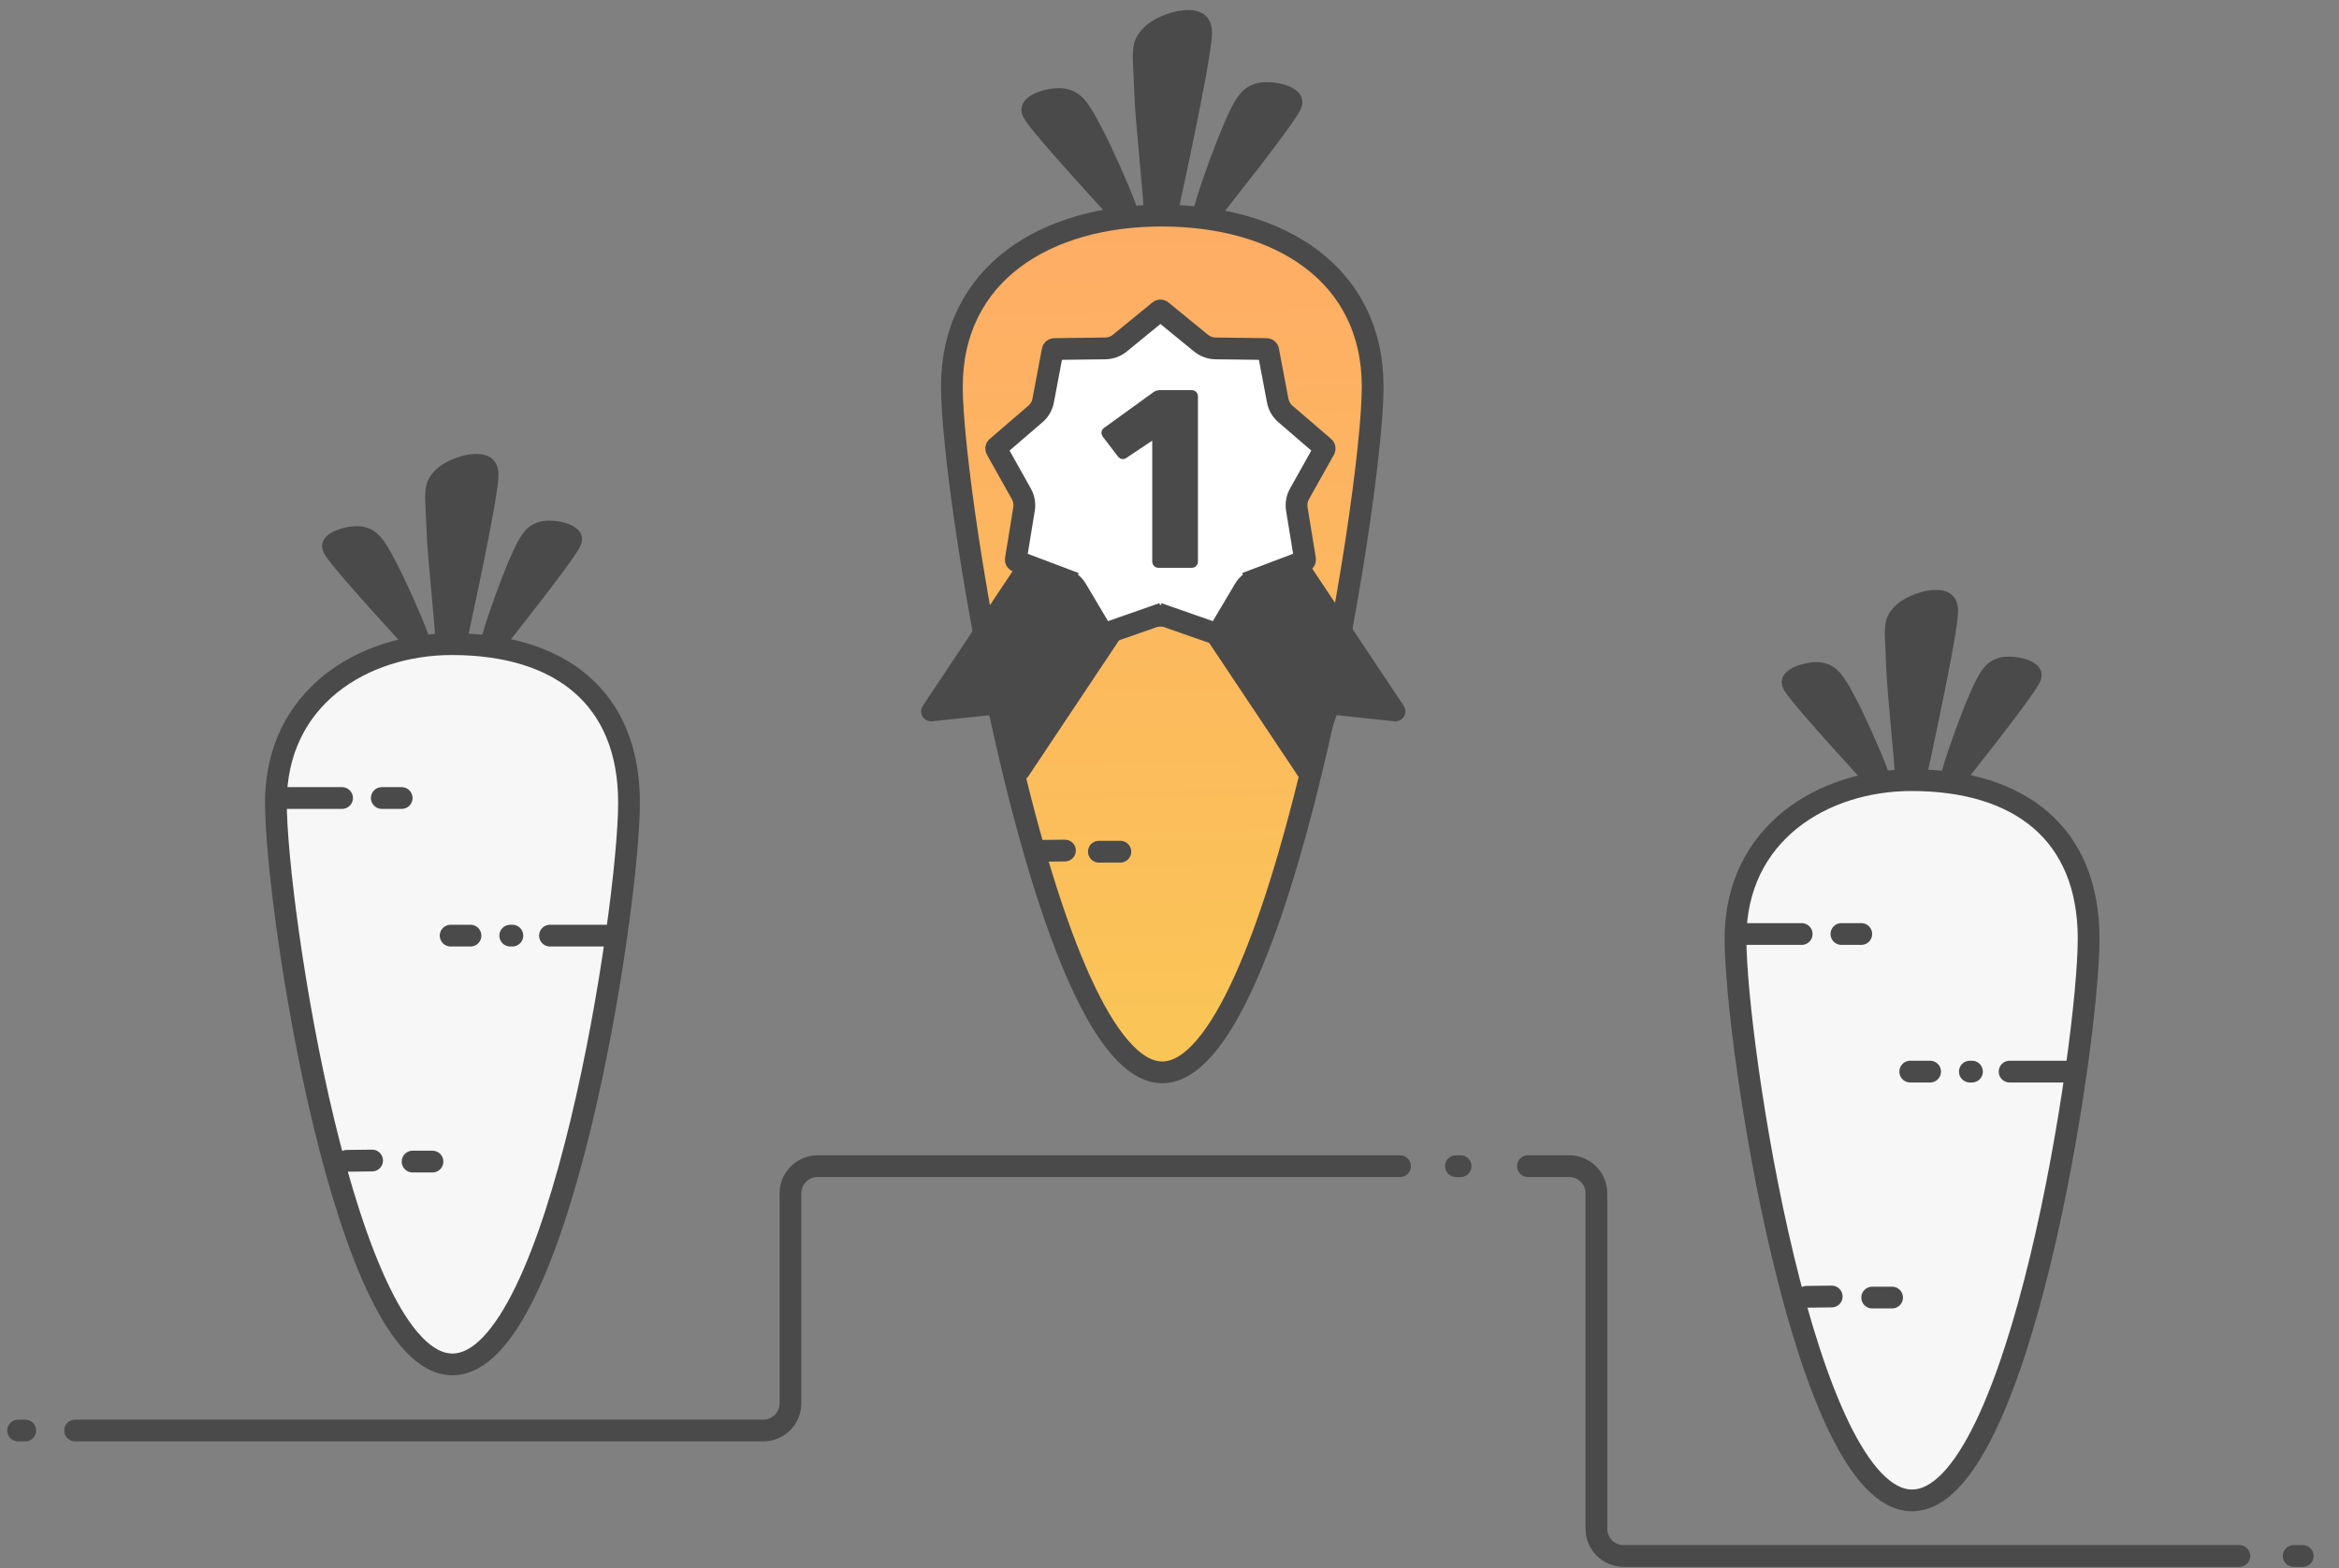 <?xml version="1.0" encoding="UTF-8"?>
<svg xmlns="http://www.w3.org/2000/svg" width="258" height="173" viewBox="0 0 258 173" fill="none">
  <rect x="0" y="0" width="258" height="173" fill="#808080" stroke="none"/>
  <path d="M69.383 88.53C69.383 100.122 61.766 150.504 49.908 150.504C38.049 150.504 30.432 100.122 30.432 88.53C30.432 76.938 40.046 71.035 49.908 71.055C61.769 71.075 69.38 76.936 69.383 88.53Z" fill="#F7F7F7" stroke="#4A4A4A" stroke-width="2.4" stroke-linejoin="round"></path>
  <path d="M30.77 88.028L35.538 88.028L37.73 88.028M44.306 88.028L42.114 88.028" stroke="#4A4A4A" stroke-width="2.4" stroke-linecap="round"></path>
  <path d="M67.242 103.207L62.858 103.207L60.666 103.207M49.706 103.207L51.898 103.207M56.282 103.207L56.516 103.207" stroke="#4A4A4A" stroke-width="2.4" stroke-linecap="round"></path>
  <path d="M38.265 128.047L41.045 128.016M47.703 128.132L45.511 128.132" stroke="#4A4A4A" stroke-width="2.4" stroke-linecap="round"></path>
  <path d="M54.085 52.395C54.09 52.952 53.887 54.366 53.544 56.29C53.209 58.173 52.758 60.445 52.305 62.649C51.853 64.852 51.399 66.98 51.056 68.574C50.974 68.96 50.897 69.315 50.829 69.632C50.756 69.97 50.693 70.264 50.641 70.507C50.636 70.53 50.631 70.553 50.626 70.575L48.925 70.575C48.833 69.077 48.654 67.136 48.475 65.194C48.466 65.098 48.457 65.001 48.448 64.904C48.221 62.446 48.002 60.021 47.947 58.422C47.923 57.707 47.891 57.079 47.863 56.536C47.851 56.299 47.84 56.079 47.83 55.875C47.798 55.184 47.787 54.681 47.821 54.268C47.852 53.869 47.924 53.584 48.042 53.332C48.162 53.076 48.353 52.804 48.687 52.464C48.96 52.185 49.472 51.842 50.132 51.549C50.782 51.26 51.504 51.05 52.158 50.988C52.83 50.924 53.314 51.025 53.604 51.217C53.838 51.372 54.079 51.672 54.085 52.395Z" fill="#4A4A4A" stroke="#4A4A4A" stroke-width="1.8" stroke-linecap="round"></path>
  <path d="M36.571 60.678C36.747 60.993 37.372 61.787 38.307 62.887C39.212 63.953 40.338 65.228 41.444 66.46C42.548 67.692 43.627 68.878 44.438 69.765C44.637 69.984 44.821 70.185 44.984 70.364C45.12 70.512 45.242 70.646 45.347 70.761L46.379 70.223C45.513 67.911 43.858 64.266 42.901 62.44C42.221 61.141 41.764 60.353 41.318 59.838C40.915 59.373 40.528 59.14 39.934 58.995C39.697 58.937 39.27 58.917 38.745 58.986C38.233 59.054 37.704 59.196 37.271 59.398C36.822 59.609 36.578 59.837 36.482 60.015C36.422 60.128 36.365 60.31 36.571 60.678Z" fill="#4A4A4A" stroke="#4A4A4A" stroke-width="1.8" stroke-linecap="round"></path>
  <path d="M63.192 59.87C63.039 60.197 62.474 61.034 61.622 62.2C60.797 63.329 59.767 64.683 58.754 65.993C57.742 67.302 56.752 68.563 56.009 69.507C55.826 69.74 55.658 69.953 55.508 70.144C55.383 70.302 55.271 70.444 55.174 70.567L54.106 70.106C54.802 67.736 56.187 63.98 57.007 62.089C57.591 60.744 57.989 59.925 58.397 59.379C58.764 58.886 59.133 58.625 59.715 58.437C59.948 58.361 60.372 58.311 60.9 58.342C61.416 58.372 61.954 58.475 62.401 58.645C62.864 58.822 63.123 59.032 63.232 59.203C63.301 59.311 63.37 59.488 63.192 59.87Z" fill="#4A4A4A" stroke="#4A4A4A" stroke-width="1.8" stroke-linecap="round"></path>
  <path d="M230.383 103.53C230.383 115.122 222.766 165.504 210.908 165.504C199.049 165.504 191.432 115.122 191.432 103.53C191.432 91.938 201.046 86.035 210.908 86.055C222.769 86.075 230.38 91.936 230.383 103.53Z" fill="#F7F7F7" stroke="#4A4A4A" stroke-width="2.4" stroke-linejoin="round"></path>
  <path d="M191.77 103.028L196.538 103.028L198.73 103.028M205.305 103.028L203.113 103.028" stroke="#4A4A4A" stroke-width="2.4" stroke-linecap="round"></path>
  <path d="M228.242 118.207L223.858 118.207L221.666 118.207M210.706 118.207L212.898 118.207M217.282 118.207L217.516 118.207" stroke="#4A4A4A" stroke-width="2.4" stroke-linecap="round"></path>
  <path d="M199.265 143.047L202.045 143.016M208.703 143.132L206.511 143.132" stroke="#4A4A4A" stroke-width="2.4" stroke-linecap="round"></path>
  <path d="M215.085 67.395C215.089 67.952 214.887 69.366 214.544 71.29C214.209 73.173 213.758 75.445 213.305 77.649C212.853 79.852 212.399 81.98 212.056 83.574C211.973 83.96 211.897 84.315 211.829 84.632C211.756 84.97 211.693 85.264 211.641 85.507C211.636 85.53 211.631 85.553 211.626 85.575L209.925 85.575C209.833 84.077 209.654 82.136 209.475 80.194C209.466 80.098 209.457 80.001 209.448 79.904C209.221 77.446 209.002 75.021 208.947 73.422C208.923 72.707 208.891 72.079 208.863 71.536C208.851 71.299 208.839 71.079 208.83 70.875C208.798 70.184 208.787 69.681 208.821 69.268C208.853 68.869 208.924 68.584 209.042 68.332C209.162 68.076 209.353 67.805 209.687 67.464C209.96 67.185 210.472 66.842 211.132 66.549C211.782 66.26 212.504 66.05 213.158 65.988C213.83 65.924 214.314 66.025 214.604 66.217C214.838 66.372 215.079 66.672 215.085 67.395Z" fill="#4A4A4A" stroke="#4A4A4A" stroke-width="1.8" stroke-linecap="round"></path>
  <path d="M197.571 75.678C197.747 75.993 198.372 76.787 199.307 77.887C200.212 78.953 201.338 80.228 202.444 81.46C203.548 82.692 204.627 83.878 205.438 84.765C205.637 84.984 205.821 85.185 205.984 85.364C206.12 85.512 206.242 85.646 206.347 85.761L207.379 85.223C206.513 82.911 204.858 79.266 203.901 77.44C203.221 76.141 202.764 75.353 202.318 74.838C201.915 74.374 201.528 74.14 200.934 73.995C200.697 73.936 200.27 73.917 199.745 73.987C199.233 74.054 198.704 74.196 198.271 74.398C197.822 74.609 197.578 74.837 197.482 75.015C197.422 75.128 197.365 75.31 197.571 75.678Z" fill="#4A4A4A" stroke="#4A4A4A" stroke-width="1.8" stroke-linecap="round"></path>
  <path d="M224.192 74.871C224.039 75.197 223.474 76.034 222.622 77.2C221.797 78.329 220.766 79.683 219.754 80.993C218.743 82.302 217.752 83.563 217.009 84.507C216.826 84.74 216.658 84.953 216.508 85.144C216.383 85.302 216.271 85.444 216.174 85.567L215.106 85.106C215.802 82.736 217.186 78.98 218.007 77.089C218.591 75.744 218.989 74.925 219.397 74.379C219.764 73.886 220.134 73.625 220.715 73.437C220.948 73.361 221.372 73.311 221.9 73.342C222.416 73.372 222.954 73.475 223.4 73.645C223.864 73.822 224.124 74.032 224.232 74.203C224.301 74.311 224.37 74.488 224.192 74.871Z" fill="#4A4A4A" stroke="#4A4A4A" stroke-width="1.8" stroke-linecap="round"></path>
  <path d="M254 171.637H253.001M2 157.798H2.788M8.282 157.798H45.989H84.191C85.848 157.798 87.191 156.454 87.191 154.798V131.637C87.191 129.98 88.534 128.637 90.191 128.637H131.64H149.869H154.427M161.107 128.637H160.592M168.536 128.637H173.089C174.746 128.637 176.089 129.98 176.089 131.637V168.637C176.089 170.294 177.433 171.637 179.089 171.637H247.008" stroke="#4A4A4A" stroke-width="2.4" stroke-linecap="round"></path>
  <path d="M151.412 42.669C151.412 55.196 141.018 118.288 128.203 118.288C115.388 118.288 104.995 55.196 104.995 42.669C104.995 30.142 115.385 23.763 128.203 23.784C141.022 23.806 151.409 30.139 151.412 42.669Z" fill="url(#paint0_linear_5638_21322)" stroke="#4A4A4A" stroke-width="2.4" stroke-linejoin="round"></path>
  <path d="M114.461 93.857L117.466 93.823M123.58 93.948L121.211 93.948" stroke="#4A4A4A" stroke-width="2.4" stroke-linecap="round"></path>
  <path d="M132.79 3.617C132.795 4.227 132.574 5.762 132.204 7.839C131.841 9.875 131.355 12.331 130.865 14.713C130.376 17.094 129.885 19.395 129.515 21.117C129.426 21.534 129.343 21.918 129.269 22.261C129.191 22.625 129.122 22.943 129.066 23.206C129.056 23.251 129.047 23.295 129.038 23.337L127.073 23.337C126.975 21.71 126.778 19.584 126.582 17.455C126.572 17.351 126.563 17.247 126.553 17.143C126.308 14.487 126.071 11.864 126.012 10.133C125.985 9.361 125.951 8.684 125.921 8.097C125.908 7.841 125.895 7.603 125.885 7.382C125.851 6.635 125.839 6.087 125.875 5.636C125.91 5.199 125.989 4.882 126.121 4.599C126.255 4.313 126.467 4.013 126.832 3.641C127.136 3.331 127.698 2.956 128.416 2.637C129.124 2.322 129.911 2.093 130.628 2.025C131.362 1.955 131.905 2.064 132.238 2.284C132.515 2.467 132.783 2.816 132.79 3.617Z" fill="#4A4A4A" stroke="#4A4A4A" stroke-width="1.8" stroke-linecap="round"></path>
  <path d="M113.728 12.605C113.922 12.953 114.603 13.817 115.611 15.004C116.59 16.156 117.808 17.534 119.002 18.867C120.196 20.198 121.363 21.48 122.238 22.439C122.454 22.675 122.652 22.892 122.829 23.085C122.992 23.264 123.137 23.422 123.259 23.557L124.481 22.92C123.549 20.42 121.739 16.431 120.696 14.44C119.962 13.038 119.465 12.179 118.975 11.614C118.53 11.101 118.099 10.84 117.443 10.68C117.174 10.614 116.703 10.594 116.131 10.67C115.571 10.743 114.992 10.899 114.516 11.121C114.024 11.352 113.745 11.607 113.631 11.819C113.552 11.966 113.495 12.189 113.728 12.605Z" fill="#4A4A4A" stroke="#4A4A4A" stroke-width="1.8" stroke-linecap="round"></path>
  <path d="M142.625 11.726C142.456 12.087 141.84 12.998 140.921 14.256C140.029 15.477 138.915 16.94 137.821 18.356C136.728 19.771 135.657 21.134 134.854 22.155C134.657 22.406 134.474 22.637 134.312 22.843C134.163 23.033 134.03 23.201 133.917 23.344L132.653 22.798C133.399 20.237 134.914 16.127 135.809 14.065C136.439 12.612 136.872 11.72 137.319 11.121C137.725 10.576 138.137 10.285 138.779 10.077C139.043 9.992 139.511 9.938 140.087 9.972C140.65 10.004 141.24 10.117 141.73 10.304C142.238 10.498 142.535 10.732 142.664 10.936C142.753 11.076 142.827 11.294 142.625 11.726Z" fill="#4A4A4A" stroke="#4A4A4A" stroke-width="1.8" stroke-linecap="round"></path>
  <path d="M154.008 78.416L138.255 54.801C137.826 54.158 136.957 53.984 136.314 54.413L128.66 59.519C128.017 59.948 127.843 60.817 128.272 61.46L144.033 85.086C144.078 85.155 144.183 85.142 144.21 85.064L146.759 77.809L153.914 78.571C153.999 78.58 154.055 78.487 154.008 78.416Z" fill="#4A4A4A" stroke="#4A4A4A" stroke-width="2"></path>
  <path d="M102.615 78.416L118.368 54.801C118.797 54.158 119.666 53.984 120.309 54.413L127.963 59.519C128.606 59.948 128.78 60.817 128.351 61.46L112.59 85.086C112.545 85.155 112.44 85.142 112.413 85.064L109.864 77.809L102.709 78.571C102.624 78.58 102.568 78.487 102.615 78.416Z" fill="#4A4A4A" stroke="#4A4A4A" stroke-width="2"></path>
  <path d="M117.425 63.904L117.031 64.944L117.425 63.904C117.975 64.112 118.439 64.502 118.74 65.008L121.607 69.833C121.655 69.915 121.754 69.951 121.844 69.92L127.141 68.066L127.538 69.198L127.141 68.066C127.697 67.871 128.303 67.871 128.859 68.066L128.462 69.198L128.859 68.066L134.156 69.92C134.246 69.951 134.345 69.915 134.393 69.833L137.26 65.008C137.561 64.502 138.025 64.112 138.575 63.904L138.961 64.924L138.575 63.904L143.825 61.919C143.914 61.886 143.967 61.794 143.951 61.7L143.046 56.161C142.951 55.58 143.056 54.984 143.344 54.47L146.089 49.575C146.136 49.492 146.118 49.389 146.046 49.327L141.791 45.666C141.345 45.282 141.042 44.757 140.933 44.179L139.889 38.664C139.872 38.571 139.791 38.503 139.696 38.502L134.084 38.432C133.495 38.424 132.926 38.217 132.47 37.844L128.126 34.291C128.053 34.23 127.947 34.23 127.874 34.291L123.53 37.844C123.074 38.217 122.505 38.424 121.916 38.432L116.304 38.502C116.209 38.503 116.128 38.571 116.111 38.664L115.067 44.179C114.958 44.757 114.655 45.282 114.209 45.666L109.954 49.327C109.882 49.389 109.864 49.492 109.911 49.575L112.656 54.47C112.944 54.984 113.049 55.58 112.954 56.161L112.049 61.7C112.033 61.794 112.086 61.886 112.175 61.919L117.425 63.904Z" fill="white" stroke="#4A4A4A" stroke-width="2.4"></path>
  <path d="M127.797 62.637C127.61 62.637 127.442 62.572 127.293 62.441C127.162 62.292 127.097 62.124 127.097 61.937V48.609L124.272 50.493C124.104 50.623 123.927 50.67 123.74 50.633C123.572 50.595 123.423 50.493 123.292 50.325L121.64 48.169C121.528 48.001 121.481 47.823 121.5 47.637C121.537 47.431 121.649 47.273 121.836 47.161L127.265 43.233C127.377 43.158 127.48 43.112 127.573 43.093C127.685 43.056 127.806 43.037 127.937 43.037H131.437C131.642 43.037 131.81 43.102 131.941 43.233C132.072 43.364 132.137 43.532 132.137 43.737V61.937C132.137 62.124 132.072 62.292 131.941 62.441C131.81 62.572 131.642 62.637 131.437 62.637H127.797Z" fill="#4A4A4A"></path>
  <defs>
    <linearGradient id="paint0_linear_5638_21322" x1="127.955" y1="120.424" x2="125.846" y2="9.682" gradientUnits="userSpaceOnUse">
      <stop stop-color="#FAC656"></stop>
      <stop offset="1" stop-color="#FFA968"></stop>
    </linearGradient>
  </defs>
</svg>
